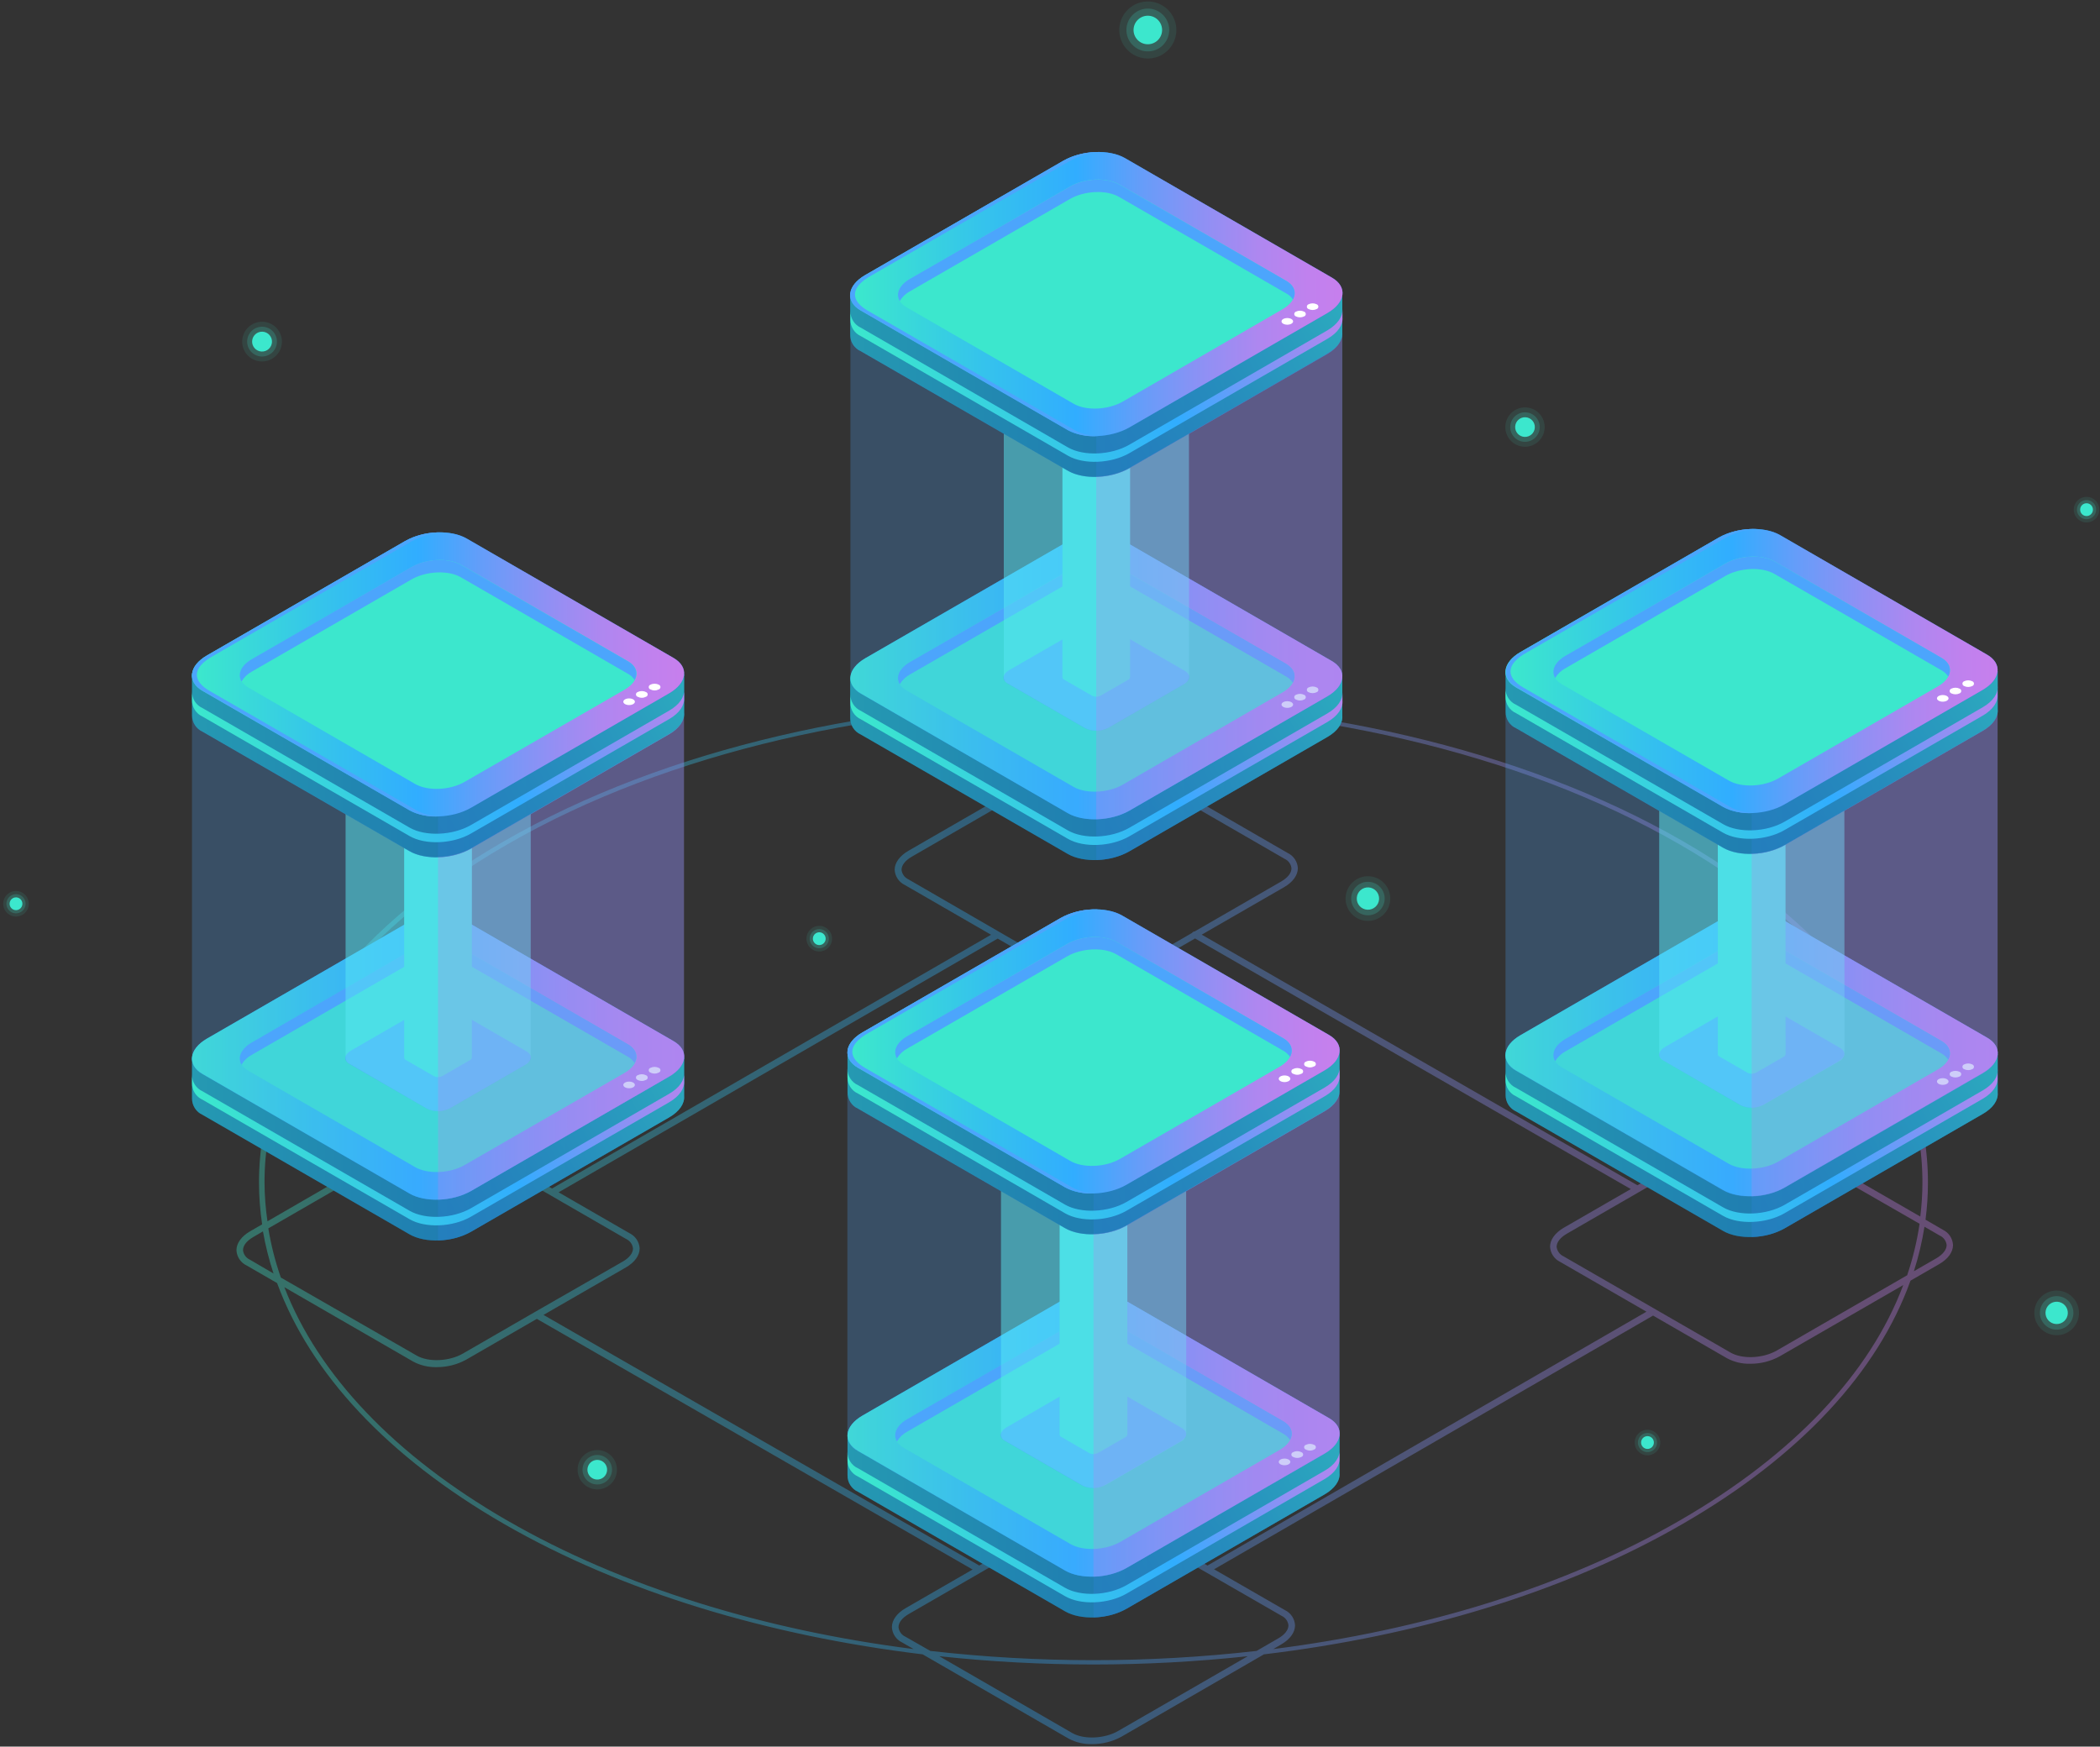<svg width="654" height="544" viewBox="0 0 654 544" fill="none" xmlns="http://www.w3.org/2000/svg">
<rect x="0" y="0" width="654" height="544" fill="#333333" stroke="none"/>
<path opacity="0.35" d="M605.117 383.054L599.662 379.891C600.165 376.052 600.417 372.186 600.416 368.315C600.416 328.175 573.36 290.431 524.233 262.075C422.946 203.589 258.117 203.589 156.845 262.075C107.717 290.446 80.662 328.175 80.662 368.329C80.668 372.684 80.995 377.032 81.638 381.339L77.927 383.483C75.206 385.05 73.639 387.209 73.639 389.397C73.688 390.404 74.009 391.379 74.569 392.218C75.129 393.056 75.906 393.727 76.818 394.157L86.295 399.628C96.644 427.821 120.742 453.738 156.845 474.583C193.924 495.976 239.503 509.474 287.345 515.27L332.851 541.541C335.071 542.713 337.556 543.294 340.066 543.227C343.283 543.25 346.454 542.451 349.276 540.905L393.629 515.27C441.5 509.533 487.095 496.05 524.159 474.569C560.572 453.546 584.774 427.377 594.975 398.888L603.934 393.714C606.655 392.147 608.222 389.988 608.222 387.8C608.178 386.803 607.866 385.837 607.32 385.002C606.774 384.167 606.013 383.494 605.117 383.054ZM82.377 368.27C82.377 328.53 109.21 291.156 157.924 263.036C208.19 233.97 274.394 219.438 340.539 219.438C406.683 219.438 472.798 233.97 523.153 263.036C571.941 291.126 598.701 328.545 598.701 368.27C598.694 371.829 598.472 375.383 598.035 378.915L553.18 353.057C548.878 350.574 541.663 350.854 536.755 353.693L509.936 369.172L374.247 291.111L399.897 276.327C402.618 274.76 404.185 272.602 404.185 270.413C404.134 269.409 403.811 268.437 403.252 267.601C402.692 266.765 401.916 266.097 401.006 265.668L349.069 235.671C344.767 233.187 337.552 233.468 332.644 236.306L282.91 264.988C280.19 266.57 278.622 268.728 278.622 270.901C278.676 271.905 279 272.876 279.56 273.711C280.119 274.546 280.893 275.215 281.801 275.647L308.649 291.141L171.91 370.177L144.071 354.107C139.784 351.623 132.569 351.904 127.646 354.743L83.293 380.393C82.708 376.393 82.401 372.357 82.377 368.315V368.27ZM348.197 471.494C343.895 469.01 336.68 469.291 331.772 472.129L304.968 487.608L169.264 409.548L194.914 394.763C197.634 393.196 199.202 391.038 199.202 388.85C199.15 387.843 198.828 386.87 198.268 386.032C197.709 385.194 196.933 384.523 196.023 384.089L173.965 371.36L310.704 292.338L333.753 305.644C335.974 306.813 338.458 307.393 340.967 307.33C344.187 307.353 347.359 306.549 350.178 304.994L372.177 292.294L507.881 370.355L487.021 382.389C484.3 383.971 482.733 386.129 482.733 388.303C482.787 389.307 483.111 390.277 483.67 391.112C484.23 391.948 485.004 392.617 485.912 393.049L512.76 408.542L376.05 487.608L348.197 471.494ZM399.114 503.265C399.697 503.529 400.202 503.94 400.578 504.459C400.954 504.977 401.188 505.585 401.257 506.222C401.257 507.7 400.075 509.179 398.005 510.347L391.337 514.205C357.581 518.049 323.497 518.049 289.74 514.205L281.964 509.77C281.38 509.506 280.875 509.095 280.499 508.576C280.123 508.058 279.889 507.45 279.82 506.813C279.82 505.335 281.003 503.856 283.072 502.673L305.471 489.752L332.807 473.992C335.316 472.619 338.136 471.911 340.997 471.937C343.138 471.873 345.26 472.356 347.162 473.342L399.114 503.265ZM166.573 408.646L144.175 421.582C139.902 424.051 133.456 424.332 129.805 422.233L87.463 397.913C85.719 392.93 84.413 387.805 83.559 382.596L128.681 356.546C131.192 355.175 134.011 354.468 136.871 354.491C139.017 354.427 141.144 354.91 143.051 355.896L194.988 385.893C195.572 386.157 196.077 386.568 196.453 387.087C196.828 387.605 197.063 388.213 197.132 388.85C197.132 390.328 195.949 391.807 193.879 392.975L166.573 408.646ZM282.91 273.888C282.329 273.62 281.826 273.208 281.451 272.69C281.075 272.172 280.84 271.566 280.766 270.931C280.766 269.453 281.949 267.974 284.019 266.791L333.738 238.08C336.254 236.709 339.078 236.002 341.943 236.025C344.091 235.984 346.213 236.493 348.108 237.504L400.045 267.486C400.632 267.747 401.141 268.157 401.52 268.676C401.899 269.195 402.134 269.804 402.204 270.443C402.204 271.922 401.021 273.4 398.951 274.583L372.088 290.091C371.916 290.096 371.748 290.143 371.599 290.228C371.449 290.313 371.323 290.434 371.231 290.579L349.217 303.294C344.959 305.748 338.513 306.043 334.847 303.929L282.91 273.888ZM486.932 391.304C486.349 391.037 485.844 390.625 485.466 390.108C485.088 389.59 484.85 388.984 484.773 388.347C484.773 386.869 485.971 385.39 488.041 384.208L537.76 355.497C540.276 354.125 543.1 353.418 545.965 353.442C548.113 353.4 550.235 353.909 552.13 354.92L597.814 381.162C597.008 386.615 595.712 391.984 593.94 397.203L553.328 420.651C549.055 423.105 542.609 423.4 538.958 421.286L486.932 391.304ZM77.838 392.354C77.251 392.093 76.742 391.683 76.363 391.164C75.984 390.645 75.749 390.036 75.68 389.397C75.68 387.918 76.862 386.44 78.932 385.257L81.889 383.527C82.67 387.977 83.772 392.365 85.186 396.656L77.838 392.354ZM157.909 473.549C122.826 453.294 99.083 428.161 88.557 400.914L128.755 424.125C130.975 425.297 133.46 425.877 135.97 425.81C139.188 425.836 142.358 425.037 145.18 423.489L167.194 410.775L302.898 488.85L282.038 500.885C279.317 502.452 277.765 504.61 277.765 506.798C277.813 507.805 278.134 508.781 278.694 509.619C279.254 510.458 280.032 511.128 280.944 511.559L284.536 513.629C238.099 507.715 193.968 494.365 157.924 473.549H157.909ZM348.256 539.117C343.998 541.585 337.552 541.866 333.901 539.767L292.505 515.846C324.445 519.287 356.662 519.287 388.602 515.846L348.256 539.117ZM523.153 473.563C487.109 494.365 442.978 507.73 396.541 513.629L399.04 512.15C401.76 510.583 403.312 508.425 403.312 506.236C403.264 505.229 402.943 504.254 402.383 503.416C401.823 502.577 401.046 501.907 400.134 501.476L378.091 488.776L514.815 409.755L537.864 423.06C540.081 424.241 542.567 424.826 545.078 424.761C548.298 424.784 551.469 423.98 554.289 422.425L592.728 400.248C582.394 427.777 558.561 453.117 523.153 473.563ZM602.988 391.94L596.039 395.946C597.491 391.415 598.593 386.779 599.336 382.079L604.082 384.829C604.669 385.089 605.178 385.499 605.557 386.018C605.936 386.537 606.171 387.147 606.241 387.785C606.241 389.234 605.058 390.742 602.988 391.94Z" fill="url(#paint0_linear_2152_5)"/>
<path d="M418.023 222.956V210.921H386.976L350.282 189.736C345.373 186.897 336.813 187.252 331.166 190.519L295.831 210.921H264.784V223.636C264.773 224.718 265.078 225.779 265.66 226.69C266.243 227.602 267.08 228.323 268.067 228.766L332.541 265.978C337.434 268.802 345.994 268.447 351.657 265.179L413.366 229.55C416.633 227.672 418.2 225.233 418.023 222.956Z" fill="#146A99"/>
<path opacity="0.5" d="M418.023 222.956V210.921H386.976L350.282 189.736C345.373 186.897 336.813 187.252 331.166 190.519L295.831 210.921H264.784V223.636C264.773 224.718 265.078 225.779 265.66 226.69C266.243 227.602 267.08 228.323 268.067 228.766L332.541 265.978C337.434 268.802 345.994 268.447 351.657 265.179L413.366 229.55C416.633 227.672 418.2 225.233 418.023 222.956Z" fill="url(#paint1_linear_2152_5)"/>
<path opacity="0.5" d="M350.282 189.736C347.546 188.326 344.484 187.673 341.411 187.844V267.87C344.999 267.821 348.521 266.897 351.671 265.18L413.381 229.55C416.648 227.672 418.215 225.233 418.038 222.956V210.922H386.991L350.282 189.736Z" fill="url(#paint2_linear_2152_5)"/>
<path d="M332.54 253.263L268.126 216.037C263.232 213.213 263.853 208.275 269.501 205.008L331.166 169.437C336.813 166.17 345.373 165.815 350.282 168.639L414.741 205.865C419.634 208.689 419.028 213.627 413.366 216.894L351.656 252.524C345.994 255.732 337.434 256.087 332.54 253.263Z" fill="#2483D1"/>
<path d="M332.54 253.263L268.126 216.037C263.232 213.213 263.853 208.275 269.501 205.008L331.166 169.437C336.813 166.17 345.373 165.815 350.282 168.639L414.741 205.865C419.634 208.689 419.028 213.627 413.366 216.894L351.656 252.524C345.994 255.732 337.434 256.087 332.54 253.263Z" fill="url(#paint3_linear_2152_5)"/>
<path d="M334.255 245.044L282.318 215.046C278.371 212.77 278.874 208.793 283.427 206.176L333.176 177.45C337.73 174.819 344.619 174.493 348.566 176.814L400.503 206.797C404.451 209.074 403.963 213.051 399.395 215.667L349.661 244.393C345.107 247.025 338.203 247.32 334.255 245.044Z" fill="#3CE7CD"/>
<path d="M283.427 210.049L333.176 181.338C337.73 178.707 344.619 178.382 348.567 180.703L400.504 210.685C401.364 211.144 402.092 211.816 402.618 212.637C403.771 210.537 403.106 208.305 400.504 206.723L348.552 176.829C344.604 174.553 337.715 174.833 333.161 177.465L283.427 206.176C279.997 208.157 278.874 210.907 280.204 213.11C280.98 211.815 282.094 210.757 283.427 210.049Z" fill="#4CA5FC"/>
<path d="M413.366 222.217L351.657 257.847C345.994 261.114 337.434 261.469 332.541 258.63L268.126 221.418C267.141 220.976 266.306 220.257 265.724 219.349C265.141 218.44 264.835 217.382 264.844 216.303V218.934C264.835 220.014 265.141 221.072 265.724 221.98C266.306 222.889 267.141 223.608 268.126 224.05L332.6 261.276C337.493 264.1 346.053 263.745 351.716 260.478L413.425 224.848C416.692 222.956 418.259 220.516 418.082 218.254V215.623C418.2 217.885 416.633 220.324 413.366 222.217Z" fill="url(#paint4_linear_2152_5)"/>
<path d="M400.903 220.472C401.899 220.472 402.706 220.009 402.706 219.437C402.706 218.866 401.899 218.402 400.903 218.402C399.907 218.402 399.099 218.866 399.099 219.437C399.099 220.009 399.907 220.472 400.903 220.472Z" fill="white"/>
<path d="M406.136 216.407C406.289 216.46 406.422 216.56 406.516 216.693C406.61 216.825 406.66 216.984 406.66 217.146C406.66 217.308 406.61 217.466 406.516 217.599C406.422 217.731 406.289 217.831 406.136 217.885C405.741 218.082 405.306 218.184 404.865 218.184C404.424 218.184 403.988 218.082 403.593 217.885C403.44 217.831 403.308 217.731 403.214 217.599C403.12 217.466 403.07 217.308 403.07 217.146C403.07 216.984 403.12 216.825 403.214 216.693C403.308 216.56 403.44 216.46 403.593 216.407C403.988 216.21 404.424 216.108 404.865 216.108C405.306 216.108 405.741 216.21 406.136 216.407Z" fill="white"/>
<path d="M410.054 214.115C410.207 214.169 410.34 214.269 410.434 214.401C410.527 214.534 410.578 214.692 410.578 214.854C410.578 215.016 410.527 215.175 410.434 215.307C410.34 215.439 410.207 215.539 410.054 215.593C409.659 215.79 409.224 215.892 408.783 215.892C408.341 215.892 407.906 215.79 407.511 215.593C407.358 215.539 407.225 215.439 407.132 215.307C407.038 215.175 406.987 215.016 406.987 214.854C406.987 214.692 407.038 214.534 407.132 214.401C407.225 214.269 407.358 214.169 407.511 214.115C407.906 213.918 408.341 213.816 408.783 213.816C409.224 213.816 409.659 213.918 410.054 214.115Z" fill="white"/>
<path d="M338.07 226.874L313.794 212.858C311.946 211.794 312.183 209.901 314.312 208.704L337.611 195.28C338.705 194.672 339.926 194.328 341.176 194.277C342.427 194.226 343.672 194.468 344.811 194.984L369.087 209C370.92 210.064 370.699 211.956 368.57 213.154L345.329 226.578C344.228 227.196 342.996 227.544 341.735 227.596C340.473 227.647 339.217 227.4 338.07 226.874Z" fill="#4CA5FC"/>
<path d="M351.952 133.482H330.87V210.921C330.867 211.07 330.908 211.216 330.987 211.342C331.065 211.468 331.179 211.568 331.313 211.631L340.184 216.746C340.602 216.931 341.057 217.017 341.514 216.996C341.97 216.976 342.416 216.85 342.816 216.628L351.302 211.734C351.467 211.663 351.612 211.551 351.723 211.409C351.834 211.267 351.908 211.099 351.937 210.921L351.952 133.482Z" fill="#3CE7CD"/>
<path opacity="0.5" d="M370.27 121.314H312.611V210.922C312.602 211.329 312.714 211.731 312.932 212.075C313.151 212.42 313.466 212.692 313.838 212.858L338.114 226.874C339.254 227.39 340.499 227.632 341.749 227.581C343 227.529 344.22 227.186 345.314 226.578L368.555 213.154C369.005 212.952 369.4 212.643 369.704 212.254C370.008 211.865 370.212 211.408 370.299 210.922L370.27 121.314Z" fill="#5CFFF3"/>
<path d="M418.023 103.618V91.583H386.976L350.281 70.383C345.373 67.544 336.813 67.899 331.165 71.166L295.831 91.569H264.784V104.283C264.776 105.372 265.088 106.439 265.683 107.351C266.277 108.263 267.126 108.98 268.126 109.413L332.6 146.64C337.493 149.463 346.053 149.109 351.715 145.841L413.425 110.211C416.633 108.334 418.2 105.865 418.023 103.618Z" fill="#146A99"/>
<path opacity="0.5" d="M418.023 103.618V91.583H386.976L350.281 70.383C345.373 67.544 336.813 67.899 331.165 71.166L295.831 91.569H264.784V104.283C264.776 105.372 265.088 106.439 265.683 107.351C266.277 108.263 267.126 108.98 268.126 109.413L332.6 146.64C337.493 149.463 346.053 149.109 351.715 145.841L413.425 110.211C416.633 108.334 418.2 105.865 418.023 103.618Z" fill="url(#paint5_linear_2152_5)"/>
<path opacity="0.5" d="M350.282 70.383C347.546 68.973 344.484 68.319 341.411 68.49V148.517C344.998 148.452 348.514 147.513 351.656 145.782L413.366 110.152C416.633 108.275 418.2 105.835 418.023 103.558V91.524H386.976L350.282 70.383Z" fill="url(#paint6_linear_2152_5)"/>
<path d="M332.541 133.955L268.126 96.699C263.232 93.875 263.853 88.937 269.501 85.67L331.225 50.04C336.872 46.772 345.432 46.418 350.341 49.241L414.8 86.468C419.693 89.292 419.087 94.23 413.425 97.497L351.716 133.127C345.994 136.394 337.434 136.749 332.541 133.955Z" fill="#2483D1"/>
<path d="M332.541 133.955L268.126 96.699C263.232 93.875 263.853 88.937 269.501 85.67L331.225 50.04C336.872 46.772 345.432 46.418 350.341 49.241L414.8 86.468C419.693 89.292 419.087 94.23 413.425 97.497L351.716 133.127C345.994 136.394 337.434 136.749 332.541 133.955Z" fill="url(#paint7_linear_2152_5)"/>
<path d="M334.255 125.691L282.318 95.708C278.371 93.431 278.874 89.454 283.427 86.838L333.176 58.112C337.73 55.48 344.619 55.155 348.566 57.476L400.503 87.459C404.451 89.735 403.963 93.712 399.395 96.329L349.661 125.084C345.107 127.687 338.203 128.041 334.255 125.691Z" fill="#3CE7CD"/>
<path d="M283.427 90.711L333.176 62C337.73 59.368 344.619 59.043 348.567 61.364L400.503 91.347C401.38 91.799 402.124 92.472 402.662 93.298C403.815 91.199 403.15 88.952 400.548 87.458L348.552 57.476C344.604 55.184 337.715 55.48 333.161 58.112L283.427 86.823C279.997 88.804 278.874 91.539 280.204 93.757C280.982 92.467 282.096 91.414 283.427 90.711Z" fill="#4CA5FC"/>
<path d="M334.655 133.955L270.196 96.728C265.302 93.904 264.119 89.75 271.571 85.699L333.28 50.069C336.25 48.436 339.561 47.52 342.949 47.393C338.835 47.182 334.743 48.108 331.121 50.069L269.397 85.699C263.75 88.966 263.129 93.904 268.022 96.728L332.541 133.955C335.456 135.44 338.726 136.09 341.988 135.832C339.431 135.786 336.92 135.143 334.655 133.955Z" fill="#4CA5FC"/>
<path d="M413.366 102.908L351.657 138.538C345.994 141.805 337.434 142.16 332.541 139.322L268.126 102.08C267.141 101.638 266.306 100.919 265.724 100.011C265.141 99.102 264.835 98.044 264.844 96.965V99.596C264.835 100.676 265.141 101.734 265.724 102.642C266.306 103.551 267.141 104.27 268.126 104.712L332.6 141.938C337.493 144.762 346.053 144.407 351.716 141.14L413.425 105.51C416.692 103.618 418.259 101.178 418.082 98.916V96.27C418.2 98.547 416.633 100.986 413.366 102.908Z" fill="url(#paint8_linear_2152_5)"/>
<path d="M400.903 101.134C401.899 101.134 402.706 100.671 402.706 100.099C402.706 99.528 401.899 99.064 400.903 99.064C399.907 99.064 399.099 99.528 399.099 100.099C399.099 100.671 399.907 101.134 400.903 101.134Z" fill="white"/>
<path d="M406.136 97.068C406.289 97.122 406.422 97.222 406.516 97.355C406.61 97.487 406.66 97.645 406.66 97.808C406.66 97.97 406.61 98.128 406.516 98.261C406.422 98.393 406.289 98.493 406.136 98.547C405.741 98.743 405.306 98.846 404.865 98.846C404.424 98.846 403.988 98.743 403.593 98.547C403.44 98.493 403.308 98.393 403.214 98.261C403.12 98.128 403.07 97.97 403.07 97.808C403.07 97.645 403.12 97.487 403.214 97.355C403.308 97.222 403.44 97.122 403.593 97.068C403.988 96.872 404.424 96.769 404.865 96.769C405.306 96.769 405.741 96.872 406.136 97.068Z" fill="white"/>
<path d="M410.054 94.777C410.207 94.831 410.34 94.931 410.434 95.063C410.527 95.195 410.578 95.354 410.578 95.516C410.578 95.678 410.527 95.837 410.434 95.969C410.34 96.101 410.207 96.201 410.054 96.255C409.659 96.452 409.224 96.554 408.783 96.554C408.341 96.554 407.906 96.452 407.511 96.255C407.358 96.201 407.225 96.101 407.132 95.969C407.038 95.837 406.987 95.678 406.987 95.516C406.987 95.354 407.038 95.195 407.132 95.063C407.225 94.931 407.358 94.831 407.511 94.777C407.906 94.58 408.341 94.478 408.783 94.478C409.224 94.478 409.659 94.58 410.054 94.777Z" fill="white"/>
<path opacity="0.25" d="M418.038 103.677C418.156 105.909 416.559 108.29 413.381 110.138L351.657 145.782C345.994 149.05 337.434 149.404 332.541 146.566L268.126 109.339C267.141 108.897 266.306 108.178 265.724 107.27C265.141 106.361 264.835 105.303 264.844 104.224V211.202C264.881 212.237 265.204 213.241 265.779 214.103C266.353 214.964 267.155 215.649 268.096 216.081L332.585 253.323C337.478 256.146 346.039 255.792 351.701 252.524L413.425 216.88C416.559 215.076 418.082 212.755 418.052 210.567V103.677H418.038Z" fill="#4CA5FC"/>
<path opacity="0.25" d="M413.381 110.138L351.657 145.782C348.503 147.491 344.983 148.409 341.396 148.458V255.185C344.983 255.141 348.505 254.223 351.657 252.51L413.381 216.865C416.515 215.061 418.038 212.74 418.008 210.552V103.662C418.156 105.865 416.589 108.29 413.381 110.138Z" fill="#C77FED"/>
<path d="M213.04 341.436V329.402H181.993L145.299 308.202C140.39 305.378 131.83 305.733 126.183 309L90.848 329.402H59.801V342.117C59.793 343.196 60.099 344.254 60.681 345.162C61.264 346.071 62.099 346.79 63.084 347.232L127.557 384.459C132.451 387.282 141.011 386.928 146.659 383.66L208.383 348.03C211.65 346.138 213.217 343.698 213.04 341.436Z" fill="#146A99"/>
<path opacity="0.5" d="M213.04 341.436V329.402H181.993L145.299 308.202C140.39 305.378 131.83 305.733 126.183 309L90.848 329.402H59.801V342.117C59.793 343.196 60.099 344.254 60.681 345.162C61.264 346.071 62.099 346.79 63.084 347.232L127.557 384.459C132.451 387.282 141.011 386.928 146.659 383.66L208.383 348.03C211.65 346.138 213.217 343.698 213.04 341.436Z" fill="url(#paint9_linear_2152_5)"/>
<path opacity="0.5" d="M145.299 308.202C142.561 306.799 139.5 306.146 136.428 306.309V386.351C140.011 386.303 143.529 385.38 146.673 383.66L208.398 348.03C211.665 346.138 213.232 343.699 213.055 341.437V329.402H182.008L145.299 308.202Z" fill="url(#paint10_linear_2152_5)"/>
<path d="M127.557 371.744L63.084 334.517C58.19 331.694 58.811 326.756 64.458 323.488L126.197 287.844C131.845 284.591 140.405 284.236 145.313 287.06L209.772 324.272C214.666 327.111 214.06 332.049 208.397 335.316L146.688 370.946C140.981 374.213 132.451 374.568 127.557 371.744Z" fill="#2483D1"/>
<path d="M127.557 371.744L63.084 334.517C58.19 331.694 58.811 326.756 64.458 323.488L126.197 287.844C131.845 284.591 140.405 284.236 145.313 287.06L209.772 324.272C214.666 327.111 214.06 332.049 208.397 335.316L146.688 370.946C140.981 374.213 132.451 374.568 127.557 371.744Z" fill="url(#paint11_linear_2152_5)"/>
<path d="M129.272 363.509L77.409 333.542C73.462 331.265 73.965 327.273 78.518 324.671L128.237 295.96C132.806 293.344 139.695 293.003 143.643 295.325L195.58 325.322C199.527 327.599 199.039 331.575 194.471 334.192L144.678 362.874C140.124 365.505 133.22 365.786 129.272 363.509Z" fill="#3CE7CD"/>
<path d="M78.444 328.53L128.164 299.819C132.732 297.187 139.621 296.862 143.569 299.168L195.506 329.107C196.366 329.565 197.094 330.237 197.62 331.058C198.773 328.959 198.108 326.711 195.506 325.218L143.569 295.221C139.621 292.944 132.732 293.24 128.164 295.857L78.444 324.671C75.014 326.652 73.891 329.402 75.221 331.62C75.988 330.311 77.104 329.241 78.444 328.53Z" fill="#4CA5FC"/>
<path d="M208.383 340.682L146.659 376.327C141.011 379.58 132.451 379.934 127.557 377.111L63.084 339.899C62.097 339.456 61.26 338.734 60.677 337.823C60.094 336.912 59.79 335.85 59.801 334.769V337.415C59.793 338.494 60.099 339.553 60.681 340.461C61.264 341.369 62.099 342.088 63.084 342.53L127.557 379.742C132.451 382.581 141.011 382.226 146.659 378.959L208.383 343.329C211.65 341.436 213.217 338.997 213.04 336.72V334.089C213.217 336.365 211.65 338.805 208.383 340.682Z" fill="url(#paint12_linear_2152_5)"/>
<path d="M195.92 338.953C196.916 338.953 197.723 338.49 197.723 337.918C197.723 337.346 196.916 336.883 195.92 336.883C194.924 336.883 194.116 337.346 194.116 337.918C194.116 338.49 194.924 338.953 195.92 338.953Z" fill="white"/>
<path d="M201.153 334.887C201.314 334.933 201.455 335.03 201.556 335.164C201.656 335.297 201.711 335.46 201.711 335.627C201.711 335.794 201.656 335.956 201.556 336.09C201.455 336.223 201.314 336.32 201.153 336.366C200.76 336.569 200.324 336.675 199.882 336.675C199.439 336.675 199.003 336.569 198.61 336.366C198.45 336.32 198.308 336.223 198.208 336.09C198.107 335.956 198.053 335.794 198.053 335.627C198.053 335.46 198.107 335.297 198.208 335.164C198.308 335.03 198.45 334.933 198.61 334.887C199.003 334.684 199.439 334.578 199.882 334.578C200.324 334.578 200.76 334.684 201.153 334.887Z" fill="white"/>
<path d="M205.13 332.596C205.291 332.641 205.432 332.738 205.533 332.872C205.633 333.005 205.688 333.168 205.688 333.335C205.688 333.502 205.633 333.664 205.533 333.798C205.432 333.931 205.291 334.028 205.13 334.074C204.737 334.277 204.301 334.384 203.859 334.384C203.416 334.384 202.98 334.277 202.587 334.074C202.427 334.028 202.285 333.931 202.185 333.798C202.084 333.664 202.03 333.502 202.03 333.335C202.03 333.168 202.084 333.005 202.185 332.872C202.285 332.738 202.427 332.641 202.587 332.596C202.982 332.399 203.418 332.297 203.859 332.297C204.3 332.297 204.735 332.399 205.13 332.596Z" fill="white"/>
<path d="M133.087 345.369L108.811 331.354C106.963 330.289 107.2 328.397 109.329 327.199L132.569 313.79C133.661 313.176 134.881 312.828 136.132 312.774C137.383 312.721 138.629 312.962 139.769 313.48L164.045 327.495C165.878 328.574 165.656 330.452 163.527 331.664L140.287 345.073C139.193 345.682 137.972 346.025 136.722 346.076C135.472 346.128 134.227 345.886 133.087 345.369Z" fill="#4CA5FC"/>
<path d="M146.969 251.948H125.872V329.388C125.87 329.536 125.91 329.682 125.989 329.808C126.068 329.934 126.181 330.035 126.316 330.097L135.186 335.213C135.603 335.4 136.058 335.488 136.514 335.47C136.971 335.452 137.417 335.329 137.818 335.109L146.304 330.201C146.472 330.133 146.619 330.022 146.73 329.879C146.842 329.736 146.914 329.567 146.94 329.388L146.969 251.948Z" fill="#3CE7CD"/>
<path opacity="0.5" d="M165.287 239.795H107.628V329.403C107.618 329.809 107.73 330.209 107.948 330.551C108.167 330.893 108.483 331.163 108.855 331.324L133.087 345.369C134.227 345.886 135.472 346.128 136.722 346.077C137.972 346.025 139.193 345.682 140.287 345.074L163.527 331.665C163.977 331.461 164.37 331.151 164.674 330.762C164.977 330.374 165.183 329.917 165.272 329.432L165.287 239.795Z" fill="#5CFFF3"/>
<path d="M213.04 222.098V210.064H181.993L145.299 188.863C140.39 186.04 131.83 186.394 126.183 189.662L90.848 210.064H59.801V222.778C59.793 223.858 60.099 224.916 60.681 225.824C61.264 226.733 62.099 227.452 63.084 227.894L127.557 265.12C132.451 267.944 141.011 267.589 146.659 264.322L208.383 228.692C211.65 226.8 213.217 224.36 213.04 222.098Z" fill="#146A99"/>
<path opacity="0.5" d="M213.04 222.098V210.064H181.993L145.299 188.863C140.39 186.04 131.83 186.394 126.183 189.662L90.848 210.064H59.801V222.778C59.793 223.858 60.099 224.916 60.681 225.824C61.264 226.733 62.099 227.452 63.084 227.894L127.557 265.12C132.451 267.944 141.011 267.589 146.659 264.322L208.383 228.692C211.65 226.8 213.217 224.36 213.04 222.098Z" fill="url(#paint13_linear_2152_5)"/>
<path opacity="0.5" d="M145.299 188.863C142.561 187.46 139.5 186.807 136.428 186.971V267.013C140.011 266.965 143.529 266.041 146.673 264.322L208.398 228.692C211.665 226.8 213.232 224.36 213.055 222.098V210.064H182.008L145.299 188.863Z" fill="url(#paint14_linear_2152_5)"/>
<path d="M127.557 252.391L63.084 215.179C58.19 212.356 58.811 207.418 64.458 204.15L126.197 168.506C131.845 165.238 140.405 164.898 145.313 167.722L209.758 204.919C214.651 207.758 214.045 212.696 208.383 215.963L146.673 251.593C140.981 254.875 132.451 255.185 127.557 252.391Z" fill="#2483D1"/>
<path d="M127.557 252.391L63.084 215.179C58.19 212.356 58.811 207.418 64.458 204.15L126.197 168.506C131.845 165.238 140.405 164.898 145.313 167.722L209.758 204.919C214.651 207.758 214.045 212.696 208.383 215.963L146.673 251.593C140.981 254.875 132.451 255.185 127.557 252.391Z" fill="url(#paint15_linear_2152_5)"/>
<path d="M129.272 244.171L77.409 214.189C73.462 211.912 73.965 207.92 78.518 205.318L128.237 176.607C132.806 173.976 139.695 173.651 143.643 175.972L195.58 205.969C199.527 208.246 199.039 212.223 194.471 214.839L144.678 243.535C140.124 246.167 133.22 246.448 129.272 244.171Z" fill="#3CE7CD"/>
<path d="M78.444 209.177L128.164 180.466C132.732 177.849 139.621 177.509 143.569 179.83L195.506 209.828C196.366 210.286 197.094 210.958 197.62 211.779C198.773 209.665 198.108 207.433 195.506 205.939L143.569 175.942C139.621 173.665 132.732 173.946 128.164 176.578L78.444 205.289C75.014 207.27 73.891 210.02 75.221 212.237C75.997 210.943 77.112 209.885 78.444 209.177Z" fill="#4CA5FC"/>
<path d="M129.716 252.391L65.257 215.18C60.349 212.356 59.181 208.201 66.632 204.151L128.341 168.506C131.316 166.885 134.625 165.974 138.01 165.845C133.898 165.628 129.806 166.549 126.183 168.506L64.458 204.151C58.811 207.418 58.19 212.356 63.084 215.18L127.557 252.391C130.464 253.887 133.732 254.538 136.99 254.269C134.451 254.228 131.958 253.584 129.716 252.391Z" fill="#4CA5FC"/>
<path d="M208.383 221.344L146.659 256.974C141.011 260.242 132.451 260.596 127.557 257.773L63.084 220.546C62.097 220.107 61.26 219.389 60.677 218.48C60.093 217.571 59.789 216.511 59.801 215.431V218.062C59.79 219.144 60.094 220.205 60.677 221.117C61.26 222.028 62.097 222.749 63.084 223.192L127.557 260.404C132.451 263.243 141.011 262.888 146.659 259.621L208.383 223.976C211.65 222.098 213.217 219.659 213.04 217.382V214.75C213.217 217.027 211.65 219.467 208.383 221.344Z" fill="url(#paint16_linear_2152_5)"/>
<path d="M195.92 219.6C196.916 219.6 197.723 219.136 197.723 218.565C197.723 217.993 196.916 217.53 195.92 217.53C194.924 217.53 194.116 217.993 194.116 218.565C194.116 219.136 194.924 219.6 195.92 219.6Z" fill="white"/>
<path d="M201.153 215.549C201.314 215.595 201.455 215.692 201.556 215.825C201.656 215.959 201.711 216.121 201.711 216.288C201.711 216.456 201.656 216.618 201.556 216.751C201.455 216.885 201.314 216.982 201.153 217.028C200.76 217.231 200.324 217.337 199.882 217.337C199.439 217.337 199.003 217.231 198.61 217.028C198.45 216.982 198.308 216.885 198.208 216.751C198.107 216.618 198.053 216.456 198.053 216.288C198.053 216.121 198.107 215.959 198.208 215.825C198.308 215.692 198.45 215.595 198.61 215.549C199.003 215.346 199.439 215.24 199.882 215.24C200.324 215.24 200.76 215.346 201.153 215.549Z" fill="white"/>
<path d="M205.13 213.257C205.291 213.303 205.432 213.4 205.533 213.534C205.633 213.667 205.688 213.83 205.688 213.997C205.688 214.164 205.633 214.326 205.533 214.46C205.432 214.593 205.291 214.69 205.13 214.736C204.737 214.939 204.301 215.046 203.859 215.046C203.416 215.046 202.98 214.939 202.587 214.736C202.427 214.69 202.285 214.593 202.185 214.46C202.084 214.326 202.03 214.164 202.03 213.997C202.03 213.83 202.084 213.667 202.185 213.534C202.285 213.4 202.427 213.303 202.587 213.257C202.98 213.054 203.416 212.948 203.859 212.948C204.301 212.948 204.737 213.054 205.13 213.257Z" fill="white"/>
<path opacity="0.25" d="M213.055 222.143C213.173 224.375 211.576 226.755 208.398 228.604L146.673 264.248C141.011 267.516 132.451 267.87 127.557 265.047L63.069 227.82C62.082 227.377 61.246 226.656 60.663 225.744C60.08 224.833 59.775 223.772 59.787 222.69V329.683C59.824 330.718 60.147 331.722 60.722 332.583C61.296 333.445 62.098 334.13 63.039 334.562L127.528 371.789C132.422 374.612 140.982 374.258 146.644 371.005L208.368 335.36C211.502 333.542 213.025 331.236 212.995 329.033V222.143H213.055Z" fill="#4CA5FC"/>
<path opacity="0.25" d="M208.397 228.574L146.673 264.219C143.522 265.932 140 266.85 136.413 266.895V373.651C139.999 373.602 143.52 372.684 146.673 370.976L208.397 335.331C211.532 333.512 213.055 331.206 213.025 329.003V222.113C213.173 224.375 211.606 226.756 208.397 228.574Z" fill="#C77FED"/>
<path d="M622.134 340.372V328.338H591.087L554.392 307.152C549.484 304.328 540.939 304.683 535.276 307.935L499.942 328.338H468.895V341.052C468.878 342.135 469.18 343.199 469.764 344.111C470.348 345.024 471.187 345.744 472.177 346.182L536.636 383.394C541.53 386.218 550.09 385.863 555.752 382.596L617.462 346.966C620.744 345.088 622.326 342.649 622.134 340.372Z" fill="#146A99"/>
<path opacity="0.5" d="M622.134 340.372V328.338H591.087L554.392 307.152C549.484 304.328 540.939 304.683 535.276 307.935L499.942 328.338H468.895V341.052C468.878 342.135 469.18 343.199 469.764 344.111C470.348 345.024 471.187 345.744 472.177 346.182L536.636 383.394C541.53 386.218 550.09 385.863 555.752 382.596L617.462 346.966C620.744 345.088 622.326 342.649 622.134 340.372Z" fill="url(#paint17_linear_2152_5)"/>
<path opacity="0.5" d="M554.392 307.152C551.658 305.74 548.595 305.086 545.522 305.26V385.287C549.105 385.235 552.621 384.312 555.767 382.596L617.476 346.966C620.744 345.089 622.326 342.649 622.134 340.372V328.338H591.087L554.392 307.152Z" fill="url(#paint18_linear_2152_5)"/>
<path d="M536.651 370.68L472.148 333.453C467.24 330.629 467.86 325.691 473.523 322.424L535.232 286.794C540.894 283.527 549.44 283.172 554.348 285.996L618.852 323.193C623.76 326.017 623.139 330.955 617.477 334.222L555.767 369.852C550.105 373.149 541.545 373.459 536.651 370.68Z" fill="#2483D1"/>
<path d="M536.651 370.68L472.148 333.453C467.24 330.629 467.86 325.691 473.523 322.424L535.232 286.794C540.894 283.527 549.44 283.172 554.348 285.996L618.852 323.193C623.76 326.017 623.139 330.955 617.477 334.222L555.767 369.852C550.105 373.149 541.545 373.459 536.651 370.68Z" fill="url(#paint19_linear_2152_5)"/>
<path d="M538.381 362.46L486.429 332.462C482.497 330.186 482.985 326.209 487.538 323.592L537.272 294.881C541.826 292.249 548.715 291.924 552.663 294.245L604.614 324.228C608.547 326.504 608.059 330.481 603.505 333.098L553.771 361.809C549.218 364.441 542.328 364.736 538.381 362.46Z" fill="#3CE7CD"/>
<path d="M487.538 327.465L537.272 298.754C541.826 296.123 548.715 295.798 552.663 298.119L604.614 328.101C605.469 328.568 606.195 329.238 606.729 330.053C607.867 327.953 607.202 325.721 604.614 324.213L552.663 294.23C548.715 291.954 541.826 292.235 537.272 294.866L487.538 323.577C484.108 325.558 482.985 328.308 484.315 330.511C485.097 329.225 486.21 328.173 487.538 327.465Z" fill="#4CA5FC"/>
<path d="M617.477 339.633L555.767 375.263C550.105 378.53 541.545 378.885 536.651 376.061L472.148 338.835C471.16 338.397 470.322 337.679 469.738 336.77C469.155 335.861 468.851 334.8 468.866 333.719V336.351C468.851 337.431 469.155 338.492 469.738 339.402C470.322 340.311 471.16 341.029 472.148 341.466L536.607 378.693C541.5 381.517 550.061 381.162 555.723 377.895L617.432 342.265C620.7 340.372 622.281 337.933 622.089 335.671V333.039C622.326 335.301 620.744 337.741 617.477 339.633Z" fill="url(#paint20_linear_2152_5)"/>
<path d="M605.028 337.888C606.024 337.888 606.832 337.425 606.832 336.853C606.832 336.282 606.024 335.818 605.028 335.818C604.032 335.818 603.225 336.282 603.225 336.853C603.225 337.425 604.032 337.888 605.028 337.888Z" fill="white"/>
<path d="M610.262 333.823C610.415 333.877 610.548 333.977 610.642 334.109C610.735 334.242 610.786 334.4 610.786 334.562C610.786 334.724 610.735 334.883 610.642 335.015C610.548 335.147 610.415 335.247 610.262 335.301C609.863 335.493 609.426 335.592 608.983 335.592C608.541 335.592 608.104 335.493 607.704 335.301C607.551 335.247 607.419 335.147 607.325 335.015C607.231 334.883 607.181 334.724 607.181 334.562C607.181 334.4 607.231 334.242 607.325 334.109C607.419 333.977 607.551 333.877 607.704 333.823C608.104 333.631 608.541 333.532 608.983 333.532C609.426 333.532 609.863 333.631 610.262 333.823Z" fill="white"/>
<path d="M614.224 331.531C614.377 331.585 614.51 331.685 614.604 331.817C614.697 331.95 614.748 332.108 614.748 332.27C614.748 332.432 614.697 332.591 614.604 332.723C614.51 332.855 614.377 332.955 614.224 333.009C613.829 333.206 613.394 333.308 612.953 333.308C612.512 333.308 612.076 333.206 611.681 333.009C611.528 332.955 611.396 332.855 611.302 332.723C611.208 332.591 611.158 332.432 611.158 332.27C611.158 332.108 611.208 331.95 611.302 331.817C611.396 331.685 611.528 331.585 611.681 331.531C612.076 331.334 612.512 331.232 612.953 331.232C613.394 331.232 613.829 331.334 614.224 331.531Z" fill="white"/>
<path d="M542.181 344.29L517.979 330.274C516.131 329.21 516.367 327.317 518.496 326.12L541.634 312.696C542.727 312.088 543.948 311.744 545.198 311.693C546.449 311.642 547.694 311.884 548.833 312.4L573.109 326.416C574.957 327.48 574.721 329.372 572.592 330.57L549.351 343.994C548.261 344.597 547.045 344.938 545.801 344.989C544.556 345.041 543.316 344.801 542.181 344.29Z" fill="#4CA5FC"/>
<path d="M556.063 250.898H534.981V328.338C534.981 328.488 535.025 328.634 535.106 328.76C535.187 328.886 535.303 328.985 535.439 329.048L544.31 334.163C544.728 334.348 545.183 334.433 545.639 334.413C546.096 334.392 546.542 334.266 546.941 334.045L555.442 329.151C555.604 329.074 555.746 328.961 555.856 328.82C555.966 328.678 556.042 328.513 556.078 328.338L556.063 250.898Z" fill="#3CE7CD"/>
<path opacity="0.5" d="M574.381 238.731H516.722V328.338C516.713 328.746 516.825 329.147 517.043 329.492C517.262 329.836 517.577 330.109 517.949 330.275L542.225 344.29C543.365 344.806 544.61 345.049 545.86 344.997C547.11 344.946 548.331 344.602 549.425 343.994L572.681 330.585C573.131 330.383 573.526 330.074 573.83 329.685C574.134 329.296 574.338 328.839 574.425 328.353L574.381 238.731Z" fill="#5CFFF3"/>
<path d="M622.134 221.034V209H591.087L554.392 187.814C549.484 184.975 540.939 185.33 535.276 188.598L499.942 209H468.895V221.714C468.877 222.795 469.179 223.858 469.763 224.768C470.347 225.678 471.187 226.395 472.177 226.83L536.651 264.056C541.545 266.88 550.105 266.525 555.767 263.258L617.477 227.628C620.744 225.75 622.326 223.311 622.134 221.034Z" fill="#146A99"/>
<path opacity="0.5" d="M622.134 221.034V209H591.087L554.392 187.814C549.484 184.975 540.939 185.33 535.276 188.598L499.942 209H468.895V221.714C468.877 222.795 469.179 223.858 469.763 224.768C470.347 225.678 471.187 226.395 472.177 226.83L536.651 264.056C541.545 266.88 550.105 266.525 555.767 263.258L617.477 227.628C620.744 225.75 622.326 223.311 622.134 221.034Z" fill="url(#paint21_linear_2152_5)"/>
<path opacity="0.5" d="M554.392 187.814C551.658 186.401 548.595 185.748 545.522 185.922V265.948C549.105 265.897 552.621 264.974 555.767 263.258L617.476 227.628C620.744 225.75 622.326 223.311 622.134 221.034V209H591.087L554.392 187.814Z" fill="url(#paint22_linear_2152_5)"/>
<path d="M536.651 251.342L472.148 214.115C467.24 211.291 467.86 206.353 473.523 203.086L535.232 167.456C540.894 164.189 549.44 163.834 554.348 166.658L618.807 203.884C623.716 206.708 623.095 211.646 617.432 214.913L555.723 250.543C550.105 253.811 541.545 254.165 536.651 251.342Z" fill="#2483D1"/>
<path d="M536.651 251.342L472.148 214.115C467.24 211.291 467.86 206.353 473.523 203.086L535.232 167.456C540.894 164.189 549.44 163.834 554.348 166.658L618.807 203.884C623.716 206.708 623.095 211.646 617.432 214.913L555.723 250.543C550.105 253.811 541.545 254.165 536.651 251.342Z" fill="url(#paint23_linear_2152_5)"/>
<path d="M538.381 243.107L486.429 213.124C482.497 210.848 482.985 206.871 487.538 204.254L537.272 175.543C541.826 172.911 548.715 172.586 552.663 174.907L604.614 204.919C608.547 207.196 608.059 211.173 603.505 213.79L553.771 242.471C549.218 245.103 542.328 245.398 538.381 243.107Z" fill="#3CE7CD"/>
<path d="M487.538 208.128L537.272 179.417C541.826 176.785 548.715 176.46 552.663 178.781L604.614 208.763C605.469 209.23 606.195 209.9 606.729 210.715C607.867 208.616 607.202 206.368 604.614 204.875L552.663 174.893C548.715 172.616 541.826 172.897 537.272 175.529L487.538 204.239C484.108 206.221 482.985 208.97 484.315 211.173C485.097 209.887 486.21 208.835 487.538 208.128Z" fill="#4CA5FC"/>
<path d="M538.825 251.342L474.351 214.115C469.457 211.291 468.289 207.137 475.726 203.086L537.45 167.456C540.42 165.822 543.731 164.905 547.119 164.78C543.006 164.574 538.915 165.499 535.291 167.456L473.626 203.086C467.964 206.353 467.343 211.291 472.251 214.115L536.711 251.342C539.626 252.827 542.896 253.476 546.158 253.219C543.6 253.179 541.087 252.535 538.825 251.342Z" fill="#4CA5FC"/>
<path d="M617.477 220.295L555.767 255.925C550.105 259.192 541.545 259.547 536.651 256.708L472.148 219.496C471.16 219.059 470.322 218.341 469.738 217.432C469.155 216.522 468.851 215.462 468.866 214.381V217.013C468.851 218.093 469.155 219.154 469.738 220.063C470.322 220.973 471.16 221.691 472.148 222.128L536.607 259.355C541.5 262.179 550.061 261.824 555.723 258.556L617.432 222.926C620.7 221.034 622.281 218.595 622.089 216.333V213.686C622.326 215.963 620.744 218.402 617.477 220.295Z" fill="url(#paint24_linear_2152_5)"/>
<path d="M605.028 218.55C606.024 218.55 606.832 218.087 606.832 217.515C606.832 216.944 606.024 216.48 605.028 216.48C604.032 216.48 603.225 216.944 603.225 217.515C603.225 218.087 604.032 218.55 605.028 218.55Z" fill="white"/>
<path d="M610.262 214.485C610.415 214.539 610.548 214.639 610.642 214.771C610.735 214.903 610.786 215.062 610.786 215.224C610.786 215.386 610.735 215.544 610.642 215.677C610.548 215.809 610.415 215.909 610.262 215.963C609.863 216.155 609.426 216.254 608.983 216.254C608.541 216.254 608.104 216.155 607.704 215.963C607.551 215.909 607.419 215.809 607.325 215.677C607.231 215.544 607.181 215.386 607.181 215.224C607.181 215.062 607.231 214.903 607.325 214.771C607.419 214.639 607.551 214.539 607.704 214.485C608.104 214.293 608.541 214.194 608.983 214.194C609.426 214.194 609.863 214.293 610.262 214.485Z" fill="white"/>
<path d="M614.224 212.193C614.377 212.247 614.51 212.347 614.604 212.479C614.697 212.611 614.748 212.77 614.748 212.932C614.748 213.094 614.697 213.252 614.604 213.385C614.51 213.517 614.377 213.617 614.224 213.671C613.829 213.868 613.394 213.97 612.953 213.97C612.512 213.97 612.076 213.868 611.681 213.671C611.528 213.617 611.396 213.517 611.302 213.385C611.208 213.252 611.158 213.094 611.158 212.932C611.158 212.77 611.208 212.611 611.302 212.479C611.396 212.347 611.528 212.247 611.681 212.193C612.076 211.996 612.512 211.894 612.953 211.894C613.394 211.894 613.829 211.996 614.224 212.193Z" fill="white"/>
<path opacity="0.25" d="M622.148 221.093C622.267 223.326 620.67 225.706 617.506 227.554L555.767 263.199C550.105 266.466 541.545 266.821 536.651 263.982L472.148 226.756C471.16 226.318 470.322 225.6 469.738 224.691C469.155 223.781 468.851 222.721 468.866 221.64V328.619C468.892 329.666 469.214 330.684 469.795 331.555C470.376 332.426 471.192 333.115 472.148 333.542L536.622 370.783C541.515 373.607 550.075 373.252 555.738 369.985L617.477 334.34C620.611 332.537 622.134 330.216 622.089 328.027V221.138L622.148 221.093Z" fill="#4CA5FC"/>
<path opacity="0.25" d="M617.506 227.554L555.767 263.199C552.618 264.905 549.103 265.823 545.522 265.875V372.617C549.103 372.57 552.62 371.651 555.767 369.941L617.506 334.296C620.64 332.492 622.163 330.171 622.119 327.983V221.093C622.267 223.326 620.699 225.706 617.506 227.554Z" fill="#C77FED"/>
<path d="M417.151 458.853V446.819H386.104L349.439 425.618C344.531 422.794 335.985 423.149 330.323 426.416L294.989 446.819H263.942V459.533C263.928 460.613 264.231 461.674 264.815 462.584C265.398 463.493 266.236 464.211 267.224 464.648L331.698 501.875C336.591 504.699 345.152 504.344 350.814 501.077L412.523 465.447C415.761 463.554 417.343 461.115 417.151 458.853Z" fill="#146A99"/>
<path opacity="0.5" d="M417.151 458.853V446.819H386.104L349.439 425.618C344.531 422.794 335.985 423.149 330.323 426.416L294.989 446.819H263.942V459.533C263.928 460.613 264.231 461.674 264.815 462.584C265.398 463.493 266.236 464.211 267.224 464.648L331.698 501.875C336.591 504.699 345.152 504.344 350.814 501.077L412.523 465.447C415.761 463.554 417.343 461.115 417.151 458.853Z" fill="url(#paint25_linear_2152_5)"/>
<path opacity="0.5" d="M349.439 425.618C346.702 424.212 343.641 423.559 340.568 423.726V503.767C344.151 503.716 347.668 502.792 350.814 501.077L412.523 465.447C415.79 463.554 417.372 461.115 417.18 458.853V446.819H386.133L349.439 425.618Z" fill="url(#paint26_linear_2152_5)"/>
<path d="M331.698 489.161L267.239 451.934C262.33 449.11 262.951 444.172 268.599 440.905L330.323 405.26C335.985 402.008 344.531 401.653 349.439 404.477L413.898 441.689C418.806 444.527 418.185 449.465 412.523 452.732L350.814 488.362C345.122 491.63 336.562 491.984 331.698 489.161Z" fill="#2483D1"/>
<path d="M331.698 489.161L267.239 451.934C262.33 449.11 262.951 444.172 268.599 440.905L330.323 405.26C335.985 402.008 344.531 401.653 349.439 404.477L413.898 441.689C418.806 444.527 418.185 449.465 412.523 452.732L350.814 488.362C345.122 491.63 336.562 491.984 331.698 489.161Z" fill="url(#paint27_linear_2152_5)"/>
<path d="M333.398 480.926L281.432 450.943C277.484 448.667 277.987 444.675 282.54 442.073L332.289 413.377C336.843 410.745 343.732 410.42 347.68 412.726L399.616 442.723C403.564 445 403.076 448.977 398.522 451.594L348.788 480.305C344.235 482.862 337.345 483.202 333.398 480.926Z" fill="#3CE7CD"/>
<path d="M282.555 445.902L332.289 417.191C336.843 414.56 343.732 414.234 347.679 416.541L399.616 446.538C400.476 447.002 401.208 447.673 401.745 448.489C402.884 446.39 402.218 444.143 399.616 442.649L347.679 412.652C343.732 410.376 336.843 410.671 332.289 413.303L282.555 441.999C279.125 443.98 278.002 446.73 279.332 448.948C280.11 447.658 281.224 446.605 282.555 445.902Z" fill="#4CA5FC"/>
<path d="M412.494 458.099L350.784 493.744C345.122 496.996 336.562 497.351 331.668 494.527L267.209 457.315C266.219 456.877 265.379 456.157 264.796 455.245C264.212 454.332 263.91 453.268 263.927 452.185V454.772C263.913 455.853 264.216 456.914 264.8 457.823C265.383 458.733 266.221 459.451 267.209 459.888L331.698 497.159C336.591 499.997 345.151 499.643 350.814 496.375L412.494 460.686C415.761 458.794 417.343 456.354 417.15 454.078V451.446C417.343 453.782 415.761 456.251 412.494 458.099Z" fill="url(#paint28_linear_2152_5)"/>
<path d="M400.045 456.369C401.041 456.369 401.849 455.906 401.849 455.334C401.849 454.763 401.041 454.299 400.045 454.299C399.049 454.299 398.242 454.763 398.242 455.334C398.242 455.906 399.049 456.369 400.045 456.369Z" fill="white"/>
<path d="M405.279 452.304C405.44 452.349 405.581 452.446 405.681 452.58C405.782 452.713 405.836 452.876 405.836 453.043C405.836 453.21 405.782 453.372 405.681 453.506C405.581 453.639 405.44 453.736 405.279 453.782C404.883 453.986 404.445 454.092 404 454.092C403.555 454.092 403.117 453.986 402.721 453.782C402.56 453.736 402.419 453.639 402.319 453.506C402.218 453.372 402.164 453.21 402.164 453.043C402.164 452.876 402.218 452.713 402.319 452.58C402.419 452.446 402.56 452.349 402.721 452.304C403.117 452.1 403.555 451.994 404 451.994C404.445 451.994 404.883 452.1 405.279 452.304Z" fill="white"/>
<path d="M409.241 450.012C409.402 450.058 409.543 450.155 409.644 450.288C409.744 450.421 409.799 450.584 409.799 450.751C409.799 450.918 409.744 451.081 409.644 451.214C409.543 451.347 409.402 451.444 409.241 451.49C408.848 451.694 408.412 451.8 407.97 451.8C407.527 451.8 407.091 451.694 406.698 451.49C406.537 451.444 406.396 451.347 406.296 451.214C406.195 451.081 406.141 450.918 406.141 450.751C406.141 450.584 406.195 450.421 406.296 450.288C406.396 450.155 406.537 450.058 406.698 450.012C407.093 449.815 407.528 449.713 407.97 449.713C408.411 449.713 408.846 449.815 409.241 450.012Z" fill="white"/>
<path d="M337.198 462.756L312.922 448.74C311.074 447.676 311.31 445.784 313.439 444.586L336.68 431.118C337.771 430.504 338.992 430.156 340.243 430.102C341.494 430.048 342.74 430.29 343.88 430.807L368.156 444.823C370.004 445.902 369.767 447.78 367.638 448.992L344.398 462.401C343.309 463.019 342.09 463.372 340.84 463.434C339.589 463.496 338.342 463.263 337.198 462.756Z" fill="#4CA5FC"/>
<path d="M351.08 369.364H329.998V446.804C329.998 446.953 330.042 447.1 330.123 447.226C330.204 447.351 330.32 447.451 330.456 447.513L339.327 452.629C339.743 452.816 340.198 452.904 340.655 452.886C341.111 452.868 341.557 452.745 341.958 452.525L350.459 447.632C350.623 447.553 350.765 447.438 350.876 447.294C350.986 447.15 351.061 446.982 351.095 446.804L351.08 369.364Z" fill="#3CE7CD"/>
<path opacity="0.5" d="M369.398 357.197H311.739V446.804C311.729 447.21 311.841 447.61 312.059 447.952C312.278 448.294 312.594 448.564 312.966 448.726L337.242 462.741C338.382 463.257 339.627 463.5 340.877 463.448C342.127 463.397 343.348 463.053 344.442 462.445L367.683 449.036C368.132 448.832 368.525 448.523 368.829 448.134C369.133 447.745 369.338 447.289 369.427 446.804L369.398 357.197Z" fill="#5CFFF3"/>
<path d="M417.151 339.455V327.48H386.104L349.439 306.28C344.531 303.456 335.985 303.811 330.323 307.078L294.989 327.48H263.942V340.195C263.928 341.275 264.231 342.336 264.815 343.245C265.398 344.155 266.236 344.873 267.224 345.31L331.698 382.537C336.591 385.36 345.152 385.006 350.814 381.738L412.523 346.108C415.761 344.216 417.343 341.777 417.151 339.455Z" fill="#146A99"/>
<path opacity="0.5" d="M417.151 339.455V327.48H386.104L349.439 306.28C344.531 303.456 335.985 303.811 330.323 307.078L294.989 327.48H263.942V340.195C263.928 341.275 264.231 342.336 264.815 343.245C265.398 344.155 266.236 344.873 267.224 345.31L331.698 382.537C336.591 385.36 345.152 385.006 350.814 381.738L412.523 346.108C415.761 344.216 417.343 341.777 417.151 339.455Z" fill="url(#paint29_linear_2152_5)"/>
<path opacity="0.5" d="M349.439 306.28C346.702 304.874 343.641 304.221 340.568 304.388V384.429C344.151 384.378 347.668 383.454 350.814 381.738L412.523 346.109C415.79 344.216 417.372 341.777 417.18 339.515V327.48H386.133L349.439 306.28Z" fill="url(#paint30_linear_2152_5)"/>
<path d="M331.698 369.808L267.239 332.596C262.33 329.772 262.951 324.834 268.599 321.567L330.323 285.922C335.985 282.67 344.531 282.315 349.439 285.138L413.898 322.35C418.806 325.189 418.185 330.127 412.523 333.394L350.784 369.024C345.122 372.291 336.562 372.646 331.698 369.808Z" fill="#2483D1"/>
<path d="M331.698 369.808L267.239 332.596C262.33 329.772 262.951 324.834 268.599 321.567L330.323 285.922C335.985 282.67 344.531 282.315 349.439 285.138L413.898 322.35C418.806 325.189 418.185 330.127 412.523 333.394L350.784 369.024C345.122 372.291 336.562 372.646 331.698 369.808Z" fill="url(#paint31_linear_2152_5)"/>
<path d="M333.398 361.632L281.432 331.605C277.484 329.328 277.987 325.337 282.54 322.735L332.274 294.024C336.828 291.392 343.717 291.067 347.665 293.388L399.602 323.385C403.549 325.662 403.061 329.639 398.508 332.256L348.774 360.967C344.235 363.583 337.345 363.864 333.398 361.632Z" fill="#3CE7CD"/>
<path d="M282.555 326.593L332.289 297.897C336.843 295.265 343.732 294.94 347.679 297.246L399.616 327.244C400.476 327.708 401.208 328.379 401.745 329.195C402.884 327.081 402.218 324.848 399.616 323.355L347.679 293.358C343.732 291.081 336.843 291.362 332.289 293.994L282.555 322.705C279.125 324.686 278.002 327.436 279.332 329.653C280.112 328.362 281.225 327.305 282.555 326.593Z" fill="#4CA5FC"/>
<path d="M333.842 369.808L269.368 332.596C264.474 329.772 263.306 325.618 270.743 321.567L332.467 285.922C335.44 284.299 338.75 283.388 342.135 283.261C338.024 283.049 333.933 283.97 330.308 285.922L268.569 321.567C262.922 324.834 262.301 329.772 267.209 332.596L331.698 369.808C334.609 371.305 337.882 371.955 341.145 371.685C338.595 371.652 336.091 371.009 333.842 369.808Z" fill="#4CA5FC"/>
<path d="M412.494 338.761L350.784 374.391C345.122 377.658 336.562 378.013 331.668 375.189L267.209 337.977C266.219 337.539 265.379 336.818 264.796 335.906C264.212 334.994 263.91 333.93 263.927 332.847V335.478C263.91 336.561 264.212 337.625 264.796 338.538C265.379 339.45 266.219 340.17 267.209 340.609L331.698 377.894C336.591 380.733 345.151 380.378 350.814 377.111L412.523 341.466C415.79 339.588 417.372 337.149 417.18 334.872V332.241C417.343 334.444 415.761 336.883 412.494 338.761Z" fill="url(#paint32_linear_2152_5)"/>
<path d="M400.045 337.031C401.041 337.031 401.849 336.568 401.849 335.996C401.849 335.425 401.041 334.961 400.045 334.961C399.049 334.961 398.242 335.425 398.242 335.996C398.242 336.568 399.049 337.031 400.045 337.031Z" fill="white"/>
<path d="M405.279 332.965C405.44 333.011 405.581 333.108 405.681 333.242C405.782 333.375 405.836 333.537 405.836 333.705C405.836 333.872 405.782 334.034 405.681 334.168C405.581 334.301 405.44 334.398 405.279 334.444C404.883 334.647 404.445 334.754 404 334.754C403.555 334.754 403.117 334.647 402.721 334.444C402.56 334.398 402.419 334.301 402.319 334.168C402.218 334.034 402.164 333.872 402.164 333.705C402.164 333.537 402.218 333.375 402.319 333.242C402.419 333.108 402.56 333.011 402.721 332.965C403.117 332.762 403.555 332.656 404 332.656C404.445 332.656 404.883 332.762 405.279 332.965Z" fill="white"/>
<path d="M409.241 330.674C409.402 330.72 409.543 330.817 409.644 330.95C409.744 331.083 409.799 331.246 409.799 331.413C409.799 331.58 409.744 331.742 409.644 331.876C409.543 332.009 409.402 332.106 409.241 332.152C408.848 332.356 408.412 332.462 407.97 332.462C407.527 332.462 407.091 332.356 406.698 332.152C406.537 332.106 406.396 332.009 406.296 331.876C406.195 331.742 406.141 331.58 406.141 331.413C406.141 331.246 406.195 331.083 406.296 330.95C406.396 330.817 406.537 330.72 406.698 330.674C407.091 330.47 407.527 330.364 407.97 330.364C408.412 330.364 408.848 330.47 409.241 330.674Z" fill="white"/>
<path opacity="0.25" d="M417.165 339.559C417.284 341.791 415.687 344.172 412.523 346.02L350.784 381.664C345.122 384.932 336.562 385.286 331.668 382.463L267.194 345.236C266.205 344.795 265.365 344.075 264.78 343.163C264.194 342.252 263.887 341.189 263.898 340.106V447.099C263.929 448.135 264.251 449.141 264.826 450.004C265.401 450.866 266.206 451.55 267.15 451.978L331.698 489.205C336.591 492.028 345.152 491.688 350.814 488.421L412.553 452.776C415.672 450.958 417.21 448.652 417.165 446.449V339.559Z" fill="#4CA5FC"/>
<path opacity="0.25" d="M412.523 346.02L350.784 381.664C347.637 383.375 344.12 384.293 340.539 384.34V491.097C344.12 491.045 347.635 490.127 350.784 488.421L412.523 452.776C415.642 450.958 417.18 448.652 417.136 446.449V339.559C417.284 341.791 415.716 344.172 412.523 346.02Z" fill="#C77FED"/>
<circle cx="357.465" cy="9.342" r="8.889" transform="rotate(3 357.465 9.342)" fill="#3CE7CD" fill-opacity="0.1"/>
<circle cx="357.465" cy="9.342" r="6.667" transform="rotate(3 357.465 9.342)" fill="#3CE7CD" fill-opacity="0.2"/>
<circle cx="357.465" cy="9.342" r="4.445" transform="rotate(3 357.465 9.342)" fill="#3CE7CD"/>
<circle cx="81.611" cy="106.4" r="6.188" transform="rotate(3 81.611 106.4)" fill="#3CE7CD" fill-opacity="0.1"/>
<circle cx="81.611" cy="106.4" r="4.641" transform="rotate(3 81.611 106.4)" fill="#3CE7CD" fill-opacity="0.2"/>
<circle cx="81.611" cy="106.4" r="3.094" transform="rotate(3 81.611 106.4)" fill="#3CE7CD"/>
<circle cx="426.013" cy="279.87" r="6.959" transform="rotate(3 426.013 279.87)" fill="#3CE7CD" fill-opacity="0.1"/>
<circle cx="426.013" cy="279.87" r="5.219" transform="rotate(3 426.013 279.87)" fill="#3CE7CD" fill-opacity="0.2"/>
<circle cx="426.013" cy="279.87" r="3.479" transform="rotate(3 426.013 279.87)" fill="#3CE7CD"/>
<circle cx="640.503" cy="408.916" r="6.959" transform="rotate(3 640.503 408.916)" fill="#3CE7CD" fill-opacity="0.1"/>
<circle cx="640.503" cy="408.916" r="5.219" transform="rotate(3 640.503 408.916)" fill="#3CE7CD" fill-opacity="0.2"/>
<circle cx="640.503" cy="408.916" r="3.479" transform="rotate(3 640.503 408.916)" fill="#3CE7CD"/>
<circle cx="186.007" cy="457.764" r="6.128" transform="rotate(3 186.007 457.764)" fill="#3CE7CD" fill-opacity="0.1"/>
<circle cx="186.007" cy="457.764" r="4.596" transform="rotate(3 186.007 457.764)" fill="#3CE7CD" fill-opacity="0.2"/>
<circle cx="186.007" cy="457.764" r="3.064" transform="rotate(3 186.007 457.764)" fill="#3CE7CD"/>
<circle cx="474.927" cy="133.019" r="6.128" transform="rotate(3 474.927 133.019)" fill="#3CE7CD" fill-opacity="0.1"/>
<circle cx="474.927" cy="133.019" r="4.596" transform="rotate(3 474.927 133.019)" fill="#3CE7CD" fill-opacity="0.2"/>
<circle cx="474.927" cy="133.02" r="3.064" transform="rotate(3 474.927 133.02)" fill="#3CE7CD"/>
<circle cx="255.145" cy="292.365" r="3.987" transform="rotate(3 255.145 292.365)" fill="#3CE7CD" fill-opacity="0.1"/>
<circle cx="255.145" cy="292.365" r="2.99" transform="rotate(3 255.145 292.365)" fill="#3CE7CD" fill-opacity="0.2"/>
<circle cx="255.145" cy="292.364" r="1.993" transform="rotate(3 255.145 292.364)" fill="#3CE7CD"/>
<circle cx="513.076" cy="449.299" r="3.987" transform="rotate(3 513.076 449.299)" fill="#3CE7CD" fill-opacity="0.1"/>
<circle cx="513.076" cy="449.299" r="2.99" transform="rotate(3 513.076 449.299)" fill="#3CE7CD" fill-opacity="0.2"/>
<circle cx="513.076" cy="449.298" r="1.993" transform="rotate(3 513.076 449.298)" fill="#3CE7CD"/>
<circle cx="4.983" cy="281.488" r="3.987" transform="rotate(3 4.983 281.488)" fill="#3CE7CD" fill-opacity="0.1"/>
<circle cx="4.983" cy="281.488" r="2.99" transform="rotate(3 4.983 281.488)" fill="#3CE7CD" fill-opacity="0.2"/>
<circle cx="4.983" cy="281.488" r="1.993" transform="rotate(3 4.983 281.488)" fill="#3CE7CD"/>
<circle cx="649.81" cy="158.738" r="3.987" transform="rotate(3 649.81 158.738)" fill="#3CE7CD" fill-opacity="0.1"/>
<circle cx="649.81" cy="158.738" r="2.99" transform="rotate(3 649.81 158.738)" fill="#3CE7CD" fill-opacity="0.2"/>
<circle cx="649.81" cy="158.738" r="1.993" transform="rotate(3 649.81 158.738)" fill="#3CE7CD"/>
<defs>
<linearGradient id="paint0_linear_2152_5" x1="73.639" y1="380.719" x2="608.296" y2="380.719" gradientUnits="userSpaceOnUse">
<stop stop-color="#3CE9CB"/>
<stop offset="0.27" stop-color="#35C3EC"/>
<stop offset="0.46" stop-color="#31ADFF"/>
<stop offset="0.59" stop-color="#659DF9"/>
<stop offset="0.72" stop-color="#8F90F4"/>
<stop offset="0.83" stop-color="#AE87F0"/>
<stop offset="0.93" stop-color="#C081EE"/>
<stop offset="1" stop-color="#C77FED"/>
</linearGradient>
<linearGradient id="paint1_linear_2152_5" x1="230.884" y1="227.849" x2="384.152" y2="227.849" gradientUnits="userSpaceOnUse">
<stop stop-color="#3CE7CD"/>
<stop offset="0.25" stop-color="#35C5CC"/>
<stop offset="0.57" stop-color="#2EA0CA"/>
<stop offset="0.84" stop-color="#2A88C9"/>
<stop offset="1" stop-color="#2880C9"/>
</linearGradient>
<linearGradient id="paint2_linear_2152_5" x1="409.315" y1="190.46" x2="327.943" y2="237.178" gradientUnits="userSpaceOnUse">
<stop stop-color="#3CE7CD"/>
<stop offset="0.25" stop-color="#35C5CC"/>
<stop offset="0.57" stop-color="#2EA0CA"/>
<stop offset="0.84" stop-color="#2A88C9"/>
<stop offset="1" stop-color="#2880C9"/>
</linearGradient>
<linearGradient id="paint3_linear_2152_5" x1="264.77" y1="210.921" x2="418.052" y2="210.921" gradientUnits="userSpaceOnUse">
<stop stop-color="#3CE9CB"/>
<stop offset="0.27" stop-color="#35C3EC"/>
<stop offset="0.46" stop-color="#31ADFF"/>
<stop offset="0.59" stop-color="#659DF9"/>
<stop offset="0.72" stop-color="#8F90F4"/>
<stop offset="0.83" stop-color="#AE87F0"/>
<stop offset="0.93" stop-color="#C081EE"/>
<stop offset="1" stop-color="#C77FED"/>
</linearGradient>
<linearGradient id="paint4_linear_2152_5" x1="285.615" y1="255.525" x2="413.913" y2="171.669" gradientUnits="userSpaceOnUse">
<stop stop-color="#3CE9CB"/>
<stop offset="0.27" stop-color="#35C3EC"/>
<stop offset="0.46" stop-color="#31ADFF"/>
<stop offset="0.59" stop-color="#659DF9"/>
<stop offset="0.72" stop-color="#8F90F4"/>
<stop offset="0.83" stop-color="#AE87F0"/>
<stop offset="0.93" stop-color="#C081EE"/>
<stop offset="1" stop-color="#C77FED"/>
</linearGradient>
<linearGradient id="paint5_linear_2152_5" x1="230.884" y1="108.511" x2="384.152" y2="108.511" gradientUnits="userSpaceOnUse">
<stop stop-color="#3CE7CD"/>
<stop offset="0.25" stop-color="#35C5CC"/>
<stop offset="0.57" stop-color="#2EA0CA"/>
<stop offset="0.84" stop-color="#2A88C9"/>
<stop offset="1" stop-color="#2880C9"/>
</linearGradient>
<linearGradient id="paint6_linear_2152_5" x1="409.315" y1="71.122" x2="327.943" y2="117.84" gradientUnits="userSpaceOnUse">
<stop stop-color="#3CE7CD"/>
<stop offset="0.25" stop-color="#35C5CC"/>
<stop offset="0.57" stop-color="#2EA0CA"/>
<stop offset="0.84" stop-color="#2A88C9"/>
<stop offset="1" stop-color="#2880C9"/>
</linearGradient>
<linearGradient id="paint7_linear_2152_5" x1="264.77" y1="91.583" x2="418.052" y2="91.583" gradientUnits="userSpaceOnUse">
<stop stop-color="#3CE9CB"/>
<stop offset="0.27" stop-color="#35C3EC"/>
<stop offset="0.46" stop-color="#31ADFF"/>
<stop offset="0.59" stop-color="#659DF9"/>
<stop offset="0.72" stop-color="#8F90F4"/>
<stop offset="0.83" stop-color="#AE87F0"/>
<stop offset="0.93" stop-color="#C081EE"/>
<stop offset="1" stop-color="#C77FED"/>
</linearGradient>
<linearGradient id="paint8_linear_2152_5" x1="285.615" y1="136.187" x2="413.913" y2="52.331" gradientUnits="userSpaceOnUse">
<stop stop-color="#3CE9CB"/>
<stop offset="0.27" stop-color="#35C3EC"/>
<stop offset="0.46" stop-color="#31ADFF"/>
<stop offset="0.59" stop-color="#659DF9"/>
<stop offset="0.72" stop-color="#8F90F4"/>
<stop offset="0.83" stop-color="#AE87F0"/>
<stop offset="0.93" stop-color="#C081EE"/>
<stop offset="1" stop-color="#C77FED"/>
</linearGradient>
<linearGradient id="paint9_linear_2152_5" x1="25.901" y1="346.33" x2="179.169" y2="346.33" gradientUnits="userSpaceOnUse">
<stop stop-color="#3CE7CD"/>
<stop offset="0.25" stop-color="#35C5CC"/>
<stop offset="0.57" stop-color="#2EA0CA"/>
<stop offset="0.84" stop-color="#2A88C9"/>
<stop offset="1" stop-color="#2880C9"/>
</linearGradient>
<linearGradient id="paint10_linear_2152_5" x1="204.332" y1="308.941" x2="122.96" y2="355.659" gradientUnits="userSpaceOnUse">
<stop stop-color="#3CE7CD"/>
<stop offset="0.25" stop-color="#35C5CC"/>
<stop offset="0.57" stop-color="#2EA0CA"/>
<stop offset="0.84" stop-color="#2A88C9"/>
<stop offset="1" stop-color="#2880C9"/>
</linearGradient>
<linearGradient id="paint11_linear_2152_5" x1="59.787" y1="329.402" x2="213.069" y2="329.402" gradientUnits="userSpaceOnUse">
<stop stop-color="#3CE9CB"/>
<stop offset="0.27" stop-color="#35C3EC"/>
<stop offset="0.46" stop-color="#31ADFF"/>
<stop offset="0.59" stop-color="#659DF9"/>
<stop offset="0.72" stop-color="#8F90F4"/>
<stop offset="0.83" stop-color="#AE87F0"/>
<stop offset="0.93" stop-color="#C081EE"/>
<stop offset="1" stop-color="#C77FED"/>
</linearGradient>
<linearGradient id="paint12_linear_2152_5" x1="80.632" y1="374.006" x2="208.93" y2="290.135" gradientUnits="userSpaceOnUse">
<stop stop-color="#3CE9CB"/>
<stop offset="0.27" stop-color="#35C3EC"/>
<stop offset="0.46" stop-color="#31ADFF"/>
<stop offset="0.59" stop-color="#659DF9"/>
<stop offset="0.72" stop-color="#8F90F4"/>
<stop offset="0.83" stop-color="#AE87F0"/>
<stop offset="0.93" stop-color="#C081EE"/>
<stop offset="1" stop-color="#C77FED"/>
</linearGradient>
<linearGradient id="paint13_linear_2152_5" x1="25.901" y1="226.992" x2="179.169" y2="226.992" gradientUnits="userSpaceOnUse">
<stop stop-color="#3CE7CD"/>
<stop offset="0.25" stop-color="#35C5CC"/>
<stop offset="0.57" stop-color="#2EA0CA"/>
<stop offset="0.84" stop-color="#2A88C9"/>
<stop offset="1" stop-color="#2880C9"/>
</linearGradient>
<linearGradient id="paint14_linear_2152_5" x1="204.332" y1="189.603" x2="122.96" y2="236.321" gradientUnits="userSpaceOnUse">
<stop stop-color="#3CE7CD"/>
<stop offset="0.25" stop-color="#35C5CC"/>
<stop offset="0.57" stop-color="#2EA0CA"/>
<stop offset="0.84" stop-color="#2A88C9"/>
<stop offset="1" stop-color="#2880C9"/>
</linearGradient>
<linearGradient id="paint15_linear_2152_5" x1="59.787" y1="210.064" x2="213.069" y2="210.064" gradientUnits="userSpaceOnUse">
<stop stop-color="#3CE9CB"/>
<stop offset="0.27" stop-color="#35C3EC"/>
<stop offset="0.46" stop-color="#31ADFF"/>
<stop offset="0.59" stop-color="#659DF9"/>
<stop offset="0.72" stop-color="#8F90F4"/>
<stop offset="0.83" stop-color="#AE87F0"/>
<stop offset="0.93" stop-color="#C081EE"/>
<stop offset="1" stop-color="#C77FED"/>
</linearGradient>
<linearGradient id="paint16_linear_2152_5" x1="80.632" y1="254.653" x2="208.93" y2="170.797" gradientUnits="userSpaceOnUse">
<stop stop-color="#3CE9CB"/>
<stop offset="0.27" stop-color="#35C3EC"/>
<stop offset="0.46" stop-color="#31ADFF"/>
<stop offset="0.59" stop-color="#659DF9"/>
<stop offset="0.72" stop-color="#8F90F4"/>
<stop offset="0.83" stop-color="#AE87F0"/>
<stop offset="0.93" stop-color="#C081EE"/>
<stop offset="1" stop-color="#C77FED"/>
</linearGradient>
<linearGradient id="paint17_linear_2152_5" x1="434.995" y1="345.266" x2="588.278" y2="345.266" gradientUnits="userSpaceOnUse">
<stop stop-color="#3CE7CD"/>
<stop offset="0.25" stop-color="#35C5CC"/>
<stop offset="0.57" stop-color="#2EA0CA"/>
<stop offset="0.84" stop-color="#2A88C9"/>
<stop offset="1" stop-color="#2880C9"/>
</linearGradient>
<linearGradient id="paint18_linear_2152_5" x1="613.426" y1="307.877" x2="532.053" y2="354.595" gradientUnits="userSpaceOnUse">
<stop stop-color="#3CE7CD"/>
<stop offset="0.25" stop-color="#35C5CC"/>
<stop offset="0.57" stop-color="#2EA0CA"/>
<stop offset="0.84" stop-color="#2A88C9"/>
<stop offset="1" stop-color="#2880C9"/>
</linearGradient>
<linearGradient id="paint19_linear_2152_5" x1="468.881" y1="328.338" x2="622.163" y2="328.338" gradientUnits="userSpaceOnUse">
<stop stop-color="#3CE9CB"/>
<stop offset="0.27" stop-color="#35C3EC"/>
<stop offset="0.46" stop-color="#31ADFF"/>
<stop offset="0.59" stop-color="#659DF9"/>
<stop offset="0.72" stop-color="#8F90F4"/>
<stop offset="0.83" stop-color="#AE87F0"/>
<stop offset="0.93" stop-color="#C081EE"/>
<stop offset="1" stop-color="#C77FED"/>
</linearGradient>
<linearGradient id="paint20_linear_2152_5" x1="489.726" y1="372.942" x2="618.024" y2="289.086" gradientUnits="userSpaceOnUse">
<stop stop-color="#3CE9CB"/>
<stop offset="0.27" stop-color="#35C3EC"/>
<stop offset="0.46" stop-color="#31ADFF"/>
<stop offset="0.59" stop-color="#659DF9"/>
<stop offset="0.72" stop-color="#8F90F4"/>
<stop offset="0.83" stop-color="#AE87F0"/>
<stop offset="0.93" stop-color="#C081EE"/>
<stop offset="1" stop-color="#C77FED"/>
</linearGradient>
<linearGradient id="paint21_linear_2152_5" x1="434.995" y1="225.928" x2="588.278" y2="225.928" gradientUnits="userSpaceOnUse">
<stop stop-color="#3CE7CD"/>
<stop offset="0.25" stop-color="#35C5CC"/>
<stop offset="0.57" stop-color="#2EA0CA"/>
<stop offset="0.84" stop-color="#2A88C9"/>
<stop offset="1" stop-color="#2880C9"/>
</linearGradient>
<linearGradient id="paint22_linear_2152_5" x1="613.426" y1="188.538" x2="532.053" y2="235.256" gradientUnits="userSpaceOnUse">
<stop stop-color="#3CE7CD"/>
<stop offset="0.25" stop-color="#35C5CC"/>
<stop offset="0.57" stop-color="#2EA0CA"/>
<stop offset="0.84" stop-color="#2A88C9"/>
<stop offset="1" stop-color="#2880C9"/>
</linearGradient>
<linearGradient id="paint23_linear_2152_5" x1="468.881" y1="209" x2="622.163" y2="209" gradientUnits="userSpaceOnUse">
<stop stop-color="#3CE9CB"/>
<stop offset="0.27" stop-color="#35C3EC"/>
<stop offset="0.46" stop-color="#31ADFF"/>
<stop offset="0.59" stop-color="#659DF9"/>
<stop offset="0.72" stop-color="#8F90F4"/>
<stop offset="0.83" stop-color="#AE87F0"/>
<stop offset="0.93" stop-color="#C081EE"/>
<stop offset="1" stop-color="#C77FED"/>
</linearGradient>
<linearGradient id="paint24_linear_2152_5" x1="489.726" y1="253.604" x2="618.024" y2="169.748" gradientUnits="userSpaceOnUse">
<stop stop-color="#3CE9CB"/>
<stop offset="0.27" stop-color="#35C3EC"/>
<stop offset="0.46" stop-color="#31ADFF"/>
<stop offset="0.59" stop-color="#659DF9"/>
<stop offset="0.72" stop-color="#8F90F4"/>
<stop offset="0.83" stop-color="#AE87F0"/>
<stop offset="0.93" stop-color="#C081EE"/>
<stop offset="1" stop-color="#C77FED"/>
</linearGradient>
<linearGradient id="paint25_linear_2152_5" x1="230.012" y1="463.747" x2="383.295" y2="463.747" gradientUnits="userSpaceOnUse">
<stop stop-color="#3CE7CD"/>
<stop offset="0.25" stop-color="#35C5CC"/>
<stop offset="0.57" stop-color="#2EA0CA"/>
<stop offset="0.84" stop-color="#2A88C9"/>
<stop offset="1" stop-color="#2880C9"/>
</linearGradient>
<linearGradient id="paint26_linear_2152_5" x1="408.443" y1="426.357" x2="327.07" y2="473.075" gradientUnits="userSpaceOnUse">
<stop stop-color="#3CE7CD"/>
<stop offset="0.25" stop-color="#35C5CC"/>
<stop offset="0.57" stop-color="#2EA0CA"/>
<stop offset="0.84" stop-color="#2A88C9"/>
<stop offset="1" stop-color="#2880C9"/>
</linearGradient>
<linearGradient id="paint27_linear_2152_5" x1="263.897" y1="446.819" x2="417.18" y2="446.819" gradientUnits="userSpaceOnUse">
<stop stop-color="#3CE9CB"/>
<stop offset="0.27" stop-color="#35C3EC"/>
<stop offset="0.46" stop-color="#31ADFF"/>
<stop offset="0.59" stop-color="#659DF9"/>
<stop offset="0.72" stop-color="#8F90F4"/>
<stop offset="0.83" stop-color="#AE87F0"/>
<stop offset="0.93" stop-color="#C081EE"/>
<stop offset="1" stop-color="#C77FED"/>
</linearGradient>
<linearGradient id="paint28_linear_2152_5" x1="284.743" y1="491.423" x2="413.04" y2="407.552" gradientUnits="userSpaceOnUse">
<stop stop-color="#3CE9CB"/>
<stop offset="0.27" stop-color="#35C3EC"/>
<stop offset="0.46" stop-color="#31ADFF"/>
<stop offset="0.59" stop-color="#659DF9"/>
<stop offset="0.72" stop-color="#8F90F4"/>
<stop offset="0.83" stop-color="#AE87F0"/>
<stop offset="0.93" stop-color="#C081EE"/>
<stop offset="1" stop-color="#C77FED"/>
</linearGradient>
<linearGradient id="paint29_linear_2152_5" x1="230.012" y1="344.408" x2="383.295" y2="344.408" gradientUnits="userSpaceOnUse">
<stop stop-color="#3CE7CD"/>
<stop offset="0.25" stop-color="#35C5CC"/>
<stop offset="0.57" stop-color="#2EA0CA"/>
<stop offset="0.84" stop-color="#2A88C9"/>
<stop offset="1" stop-color="#2880C9"/>
</linearGradient>
<linearGradient id="paint30_linear_2152_5" x1="408.443" y1="307.019" x2="327.07" y2="353.737" gradientUnits="userSpaceOnUse">
<stop stop-color="#3CE7CD"/>
<stop offset="0.25" stop-color="#35C5CC"/>
<stop offset="0.57" stop-color="#2EA0CA"/>
<stop offset="0.84" stop-color="#2A88C9"/>
<stop offset="1" stop-color="#2880C9"/>
</linearGradient>
<linearGradient id="paint31_linear_2152_5" x1="263.897" y1="327.48" x2="417.18" y2="327.48" gradientUnits="userSpaceOnUse">
<stop stop-color="#3CE9CB"/>
<stop offset="0.27" stop-color="#35C3EC"/>
<stop offset="0.46" stop-color="#31ADFF"/>
<stop offset="0.59" stop-color="#659DF9"/>
<stop offset="0.72" stop-color="#8F90F4"/>
<stop offset="0.83" stop-color="#AE87F0"/>
<stop offset="0.93" stop-color="#C081EE"/>
<stop offset="1" stop-color="#C77FED"/>
</linearGradient>
<linearGradient id="paint32_linear_2152_5" x1="284.743" y1="372.069" x2="413.04" y2="288.213" gradientUnits="userSpaceOnUse">
<stop stop-color="#3CE9CB"/>
<stop offset="0.27" stop-color="#35C3EC"/>
<stop offset="0.46" stop-color="#31ADFF"/>
<stop offset="0.59" stop-color="#659DF9"/>
<stop offset="0.72" stop-color="#8F90F4"/>
<stop offset="0.83" stop-color="#AE87F0"/>
<stop offset="0.93" stop-color="#C081EE"/>
<stop offset="1" stop-color="#C77FED"/>
</linearGradient>
</defs>
</svg>
